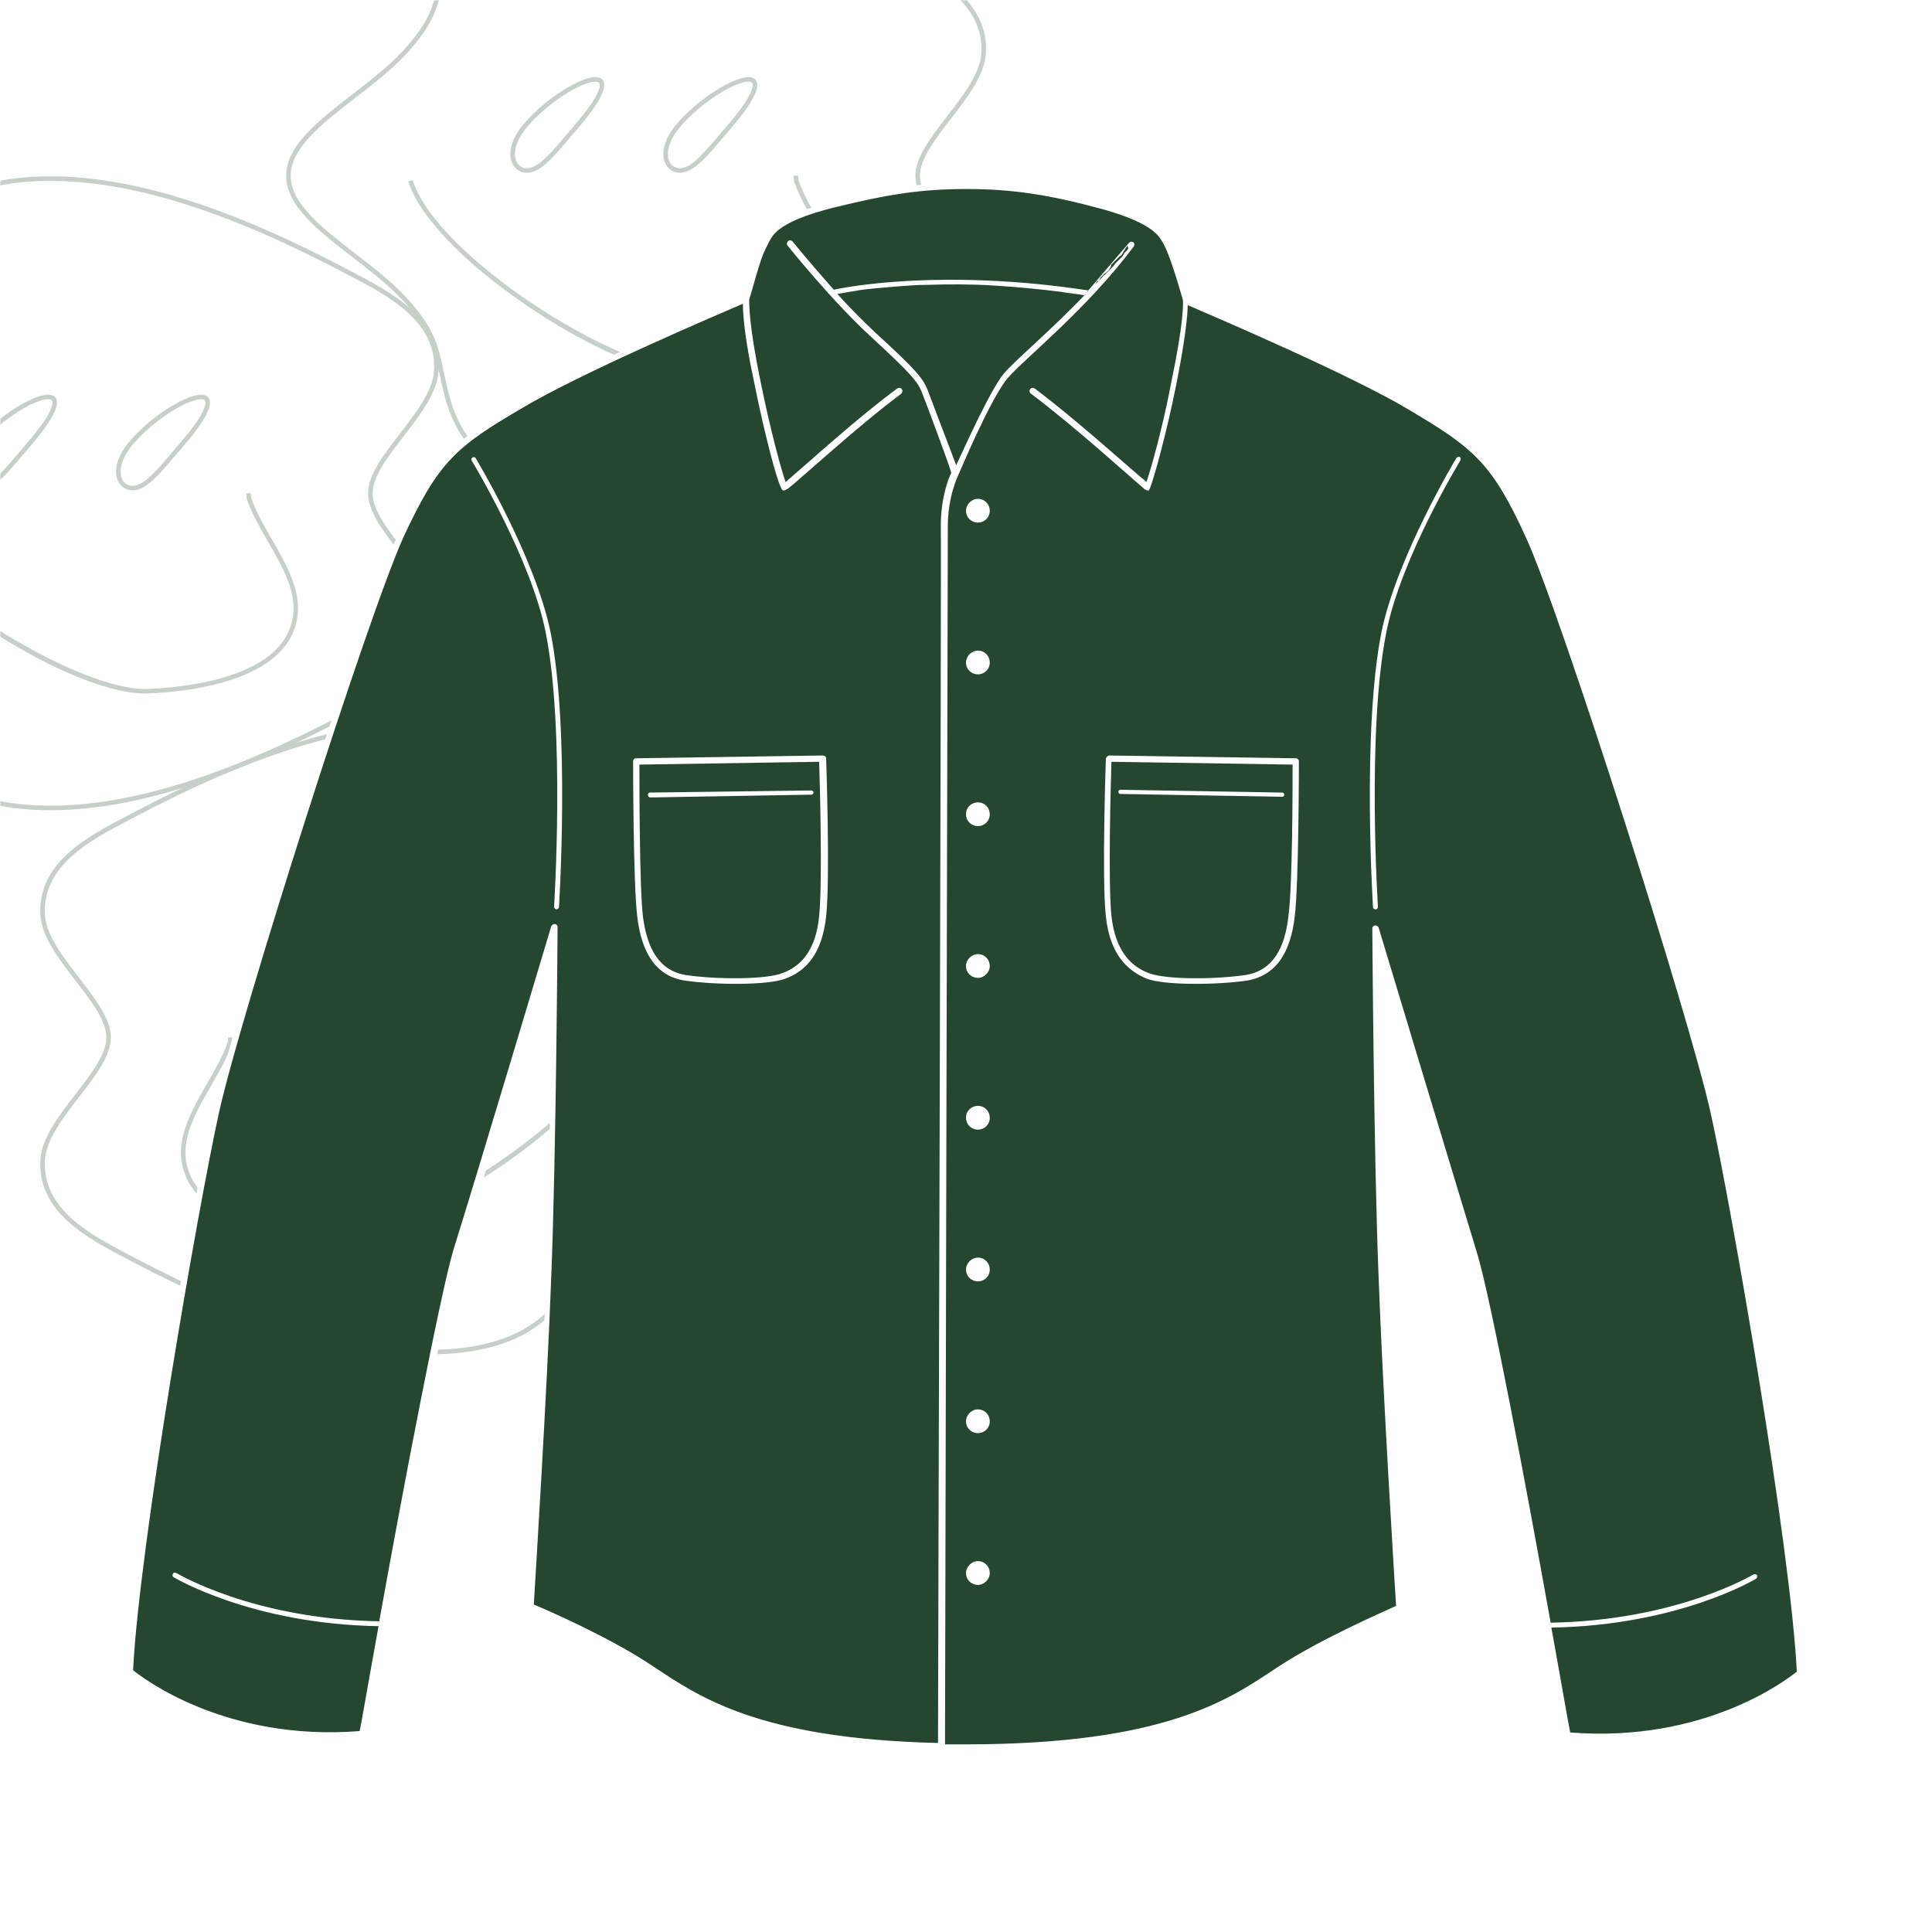 <svg version="1.0" preserveAspectRatio="xMidYMid meet" height="1080" viewBox="0 0 810 810" zoomAndPan="magnify" width="1080" xmlns:xlink="http://www.w3.org/1999/xlink" xmlns="http://www.w3.org/2000/svg"><defs><filter id="29a558ce5b" height="100%" width="100%" y="0%" x="0%"><feColorMatrix color-interpolation-filters="sRGB" values="0 0 0 0 1 0 0 0 0 1 0 0 0 0 1 0 0 0 1 0"></feColorMatrix></filter><mask id="1ec6644afb"><g filter="url(#29a558ce5b)"><rect fill-opacity="0.26" height="972" y="-81" fill="#000000" width="972" x="-81"></rect></g></mask><clipPath id="eedf9aa4fb"><path clip-rule="nonzero" d="M 16 302 L 311 302 L 311 567.863 L 16 567.863 Z M 16 302"></path></clipPath><clipPath id="ba342b5b93"><path clip-rule="nonzero" d="M 0 73 L 184 73 L 184 340 L 0 340 Z M 0 73"></path></clipPath><clipPath id="95d604ec87"><path clip-rule="nonzero" d="M 119 0 L 414 0 L 414 207 L 119 207 Z M 119 0"></path></clipPath><clipPath id="c9dba1f493"><rect height="569" y="0" width="540" x="0"></rect></clipPath><clipPath id="d20c631890"><path clip-rule="nonzero" d="M 53.156 76.465 L 756.656 76.465 L 756.656 733.465 L 53.156 733.465 Z M 53.156 76.465"></path></clipPath></defs><rect fill-opacity="1" height="972" y="-81" fill="#ffffff" width="972" x="-81"></rect><rect fill-opacity="1" height="972" y="-81" fill="#ffffff" width="972" x="-81"></rect><g mask="url(#1ec6644afb)"><g transform="matrix(1, 0, 0, 1, 0, 0)"><g clip-path="url(#c9dba1f493)"><g clip-path="url(#eedf9aa4fb)"><path fill-rule="nonzero" fill-opacity="1" d="M 179.789 567.824 C 179 567.824 178.207 567.816 177.41 567.805 C 143.781 567.25 103.949 554.574 55.629 529.059 L 53.082 527.719 C 36.422 518.984 15.695 508.109 16.938 486.23 C 17.453 477.168 24.672 467.801 31.66 458.742 C 38.309 450.121 44.586 441.977 44.586 434.941 C 44.586 427.895 38.305 419.75 31.656 411.125 C 24.672 402.074 17.453 392.707 16.938 383.648 C 15.699 361.773 36.426 350.898 53.082 342.16 L 55.629 340.824 C 103.957 315.305 143.789 302.633 177.41 302.078 C 214.027 301.477 236.316 314.711 243.543 341.418 C 244.715 345.758 245.508 349.465 246.207 352.742 C 248.551 363.699 249.961 370.312 261.676 382.949 C 267.348 389.07 274.887 394.902 282.176 400.543 C 296.645 411.742 310.316 422.32 310.316 434.941 C 310.316 447.625 296.648 458.184 282.176 469.363 C 274.887 474.992 267.348 480.812 261.676 486.934 C 249.965 499.566 248.551 506.18 246.211 517.137 C 245.508 520.414 244.719 524.121 243.543 528.461 C 236.473 554.586 215.027 567.824 179.789 567.824 Z M 179.773 303.969 C 179 303.969 178.223 303.977 177.438 303.992 C 144.125 304.539 104.57 317.141 56.52 342.516 L 53.965 343.859 C 37.797 352.34 17.668 362.898 18.844 383.547 C 19.324 392.016 26.359 401.141 33.168 409.965 C 40.02 418.852 46.496 427.246 46.496 434.941 C 46.496 442.629 40.023 451.02 33.176 459.906 C 26.363 468.734 19.324 477.867 18.844 486.34 C 17.672 506.992 37.797 517.551 53.969 526.031 L 56.52 527.367 C 104.566 552.742 144.121 565.344 177.438 565.895 C 213.191 566.492 234.727 553.723 241.695 527.965 C 242.855 523.672 243.645 519.992 244.34 516.738 C 246.664 505.852 248.199 498.656 260.273 485.637 C 266.055 479.398 273.652 473.527 281.004 467.852 C 295.094 456.969 308.398 446.691 308.398 434.941 C 308.398 423.258 295.094 412.957 281.004 402.055 C 273.652 396.363 266.051 390.48 260.273 384.246 C 248.199 371.227 246.664 364.031 244.34 353.141 C 243.645 349.891 242.855 346.207 241.695 341.918 C 234.879 316.73 214.047 303.969 179.773 303.969 Z M 145.242 433.719 C 139.633 433.719 134.262 427.371 126.832 418.582 C 125.664 417.199 124.445 415.758 123.172 414.281 C 118.605 408.973 111.223 399.465 113.09 395.395 C 113.465 394.574 114.363 393.598 116.52 393.598 C 122.594 393.598 136.969 402.09 146.387 413.035 C 151.547 419.031 153.406 425.27 151.359 429.727 C 150.211 432.227 147.926 433.719 145.242 433.719 Z M 116.516 395.508 C 115.137 395.508 114.898 396.02 114.82 396.191 C 114.066 397.832 116.18 403.234 124.617 413.035 C 125.895 414.52 127.113 415.965 128.289 417.348 C 135.121 425.43 140.516 431.809 145.242 431.809 C 147.188 431.809 148.785 430.762 149.625 428.93 C 150.957 426.027 150.422 420.656 144.938 414.281 C 135.988 403.883 122.07 395.508 116.516 395.508 Z M 209.383 433.719 C 203.777 433.719 198.406 427.367 190.977 418.578 C 189.809 417.195 188.59 415.758 187.32 414.281 C 182.75 408.973 175.367 399.465 177.234 395.395 C 177.609 394.574 178.508 393.598 180.664 393.598 C 186.738 393.598 201.109 402.09 210.531 413.035 C 215.691 419.031 217.551 425.27 215.504 429.727 C 214.355 432.227 212.07 433.719 209.383 433.719 Z M 180.66 395.508 C 179.281 395.508 179.043 396.02 178.965 396.191 C 178.211 397.832 180.324 403.234 188.762 413.035 C 190.039 414.516 191.262 415.957 192.43 417.344 C 199.262 425.426 204.656 431.809 209.383 431.809 C 211.332 431.809 212.93 430.762 213.77 428.93 C 215.102 426.027 214.57 420.656 209.082 414.281 C 200.133 403.883 186.215 395.508 180.66 395.508 Z M 140.516 518.902 C 131.992 518.746 89.098 516.828 78.41 494.324 C 71.785 480.383 79.406 467.152 86.777 454.359 C 90.078 448.625 93.492 442.699 95.504 436.855 C 95.594 436.102 95.617 435.703 95.617 434.941 L 97.527 434.941 C 97.527 435.82 97.496 436.281 97.387 437.188 L 97.344 437.379 C 95.273 443.43 91.793 449.469 88.43 455.312 C 80.98 468.25 73.941 480.469 80.133 493.508 C 90.344 514.992 132.227 516.84 140.52 516.992 C 172.23 516.453 247.387 468.414 257.285 436.781 L 259.109 437.352 C 254.527 451.988 235.719 471.602 208.797 489.812 C 182.668 507.484 156.508 518.633 140.516 518.902 Z M 140.516 518.902" fill="#254730"></path></g><path fill-rule="nonzero" fill-opacity="1" d="M 408.672 434.941 C 407.887 434.941 407.094 434.934 406.293 434.922 C 372.668 434.367 332.832 421.695 284.512 396.176 L 281.969 394.836 C 265.309 386.102 244.582 375.23 245.82 353.348 C 246.336 344.285 253.559 334.918 260.547 325.859 C 267.191 317.238 273.473 309.098 273.473 302.059 C 273.473 295.012 267.191 286.867 260.543 278.246 C 253.559 269.191 246.336 259.828 245.824 250.77 C 244.582 228.891 265.312 218.016 281.969 209.281 L 284.516 207.941 C 332.84 182.422 372.676 169.75 406.297 169.195 C 442.914 168.598 465.203 181.828 472.426 208.539 C 473.602 212.875 474.395 216.586 475.094 219.859 C 477.434 230.816 478.848 237.43 490.559 250.066 C 496.234 256.188 503.773 262.02 511.062 267.664 C 525.531 278.859 539.199 289.441 539.199 302.059 C 539.199 314.746 525.535 325.305 511.062 336.48 C 503.773 342.109 496.234 347.93 490.562 354.051 C 478.852 366.688 477.438 373.301 475.098 384.254 C 474.395 387.531 473.605 391.238 472.43 395.582 C 465.355 421.707 443.91 434.941 408.672 434.941 Z M 408.656 171.086 C 407.883 171.086 407.105 171.094 406.32 171.105 C 373.012 171.652 333.457 184.258 285.402 209.633 L 282.848 210.973 C 266.68 219.457 246.551 230.012 247.727 250.66 C 248.207 259.129 255.246 268.258 262.051 277.082 C 268.906 285.969 275.379 294.363 275.379 302.059 C 275.379 309.742 268.906 318.137 262.059 327.023 C 255.25 335.852 248.207 344.984 247.727 353.457 C 246.555 374.105 266.68 384.664 282.852 393.145 L 285.402 394.484 C 333.449 419.859 373.004 432.461 406.32 433.012 C 442.074 433.609 463.613 420.836 470.578 395.082 C 471.738 390.789 472.527 387.105 473.223 383.855 C 475.551 372.965 477.082 365.773 489.156 352.75 C 494.938 346.516 502.539 340.645 509.887 334.969 C 523.977 324.086 537.285 313.805 537.285 302.055 C 537.285 290.371 523.977 280.074 509.887 269.168 C 502.535 263.48 494.934 257.598 489.156 251.363 C 477.086 238.344 475.547 231.148 473.223 220.258 C 472.531 217.008 471.738 213.32 470.578 209.031 C 463.766 183.848 442.934 171.086 408.656 171.086 Z M 374.125 300.836 C 368.516 300.836 363.145 294.488 355.715 285.699 C 354.547 284.316 353.328 282.875 352.059 281.398 C 347.488 276.09 340.105 266.582 341.973 262.512 C 342.348 261.691 343.25 260.715 345.402 260.715 C 351.48 260.715 365.852 269.207 375.27 280.152 C 380.43 286.148 382.289 292.387 380.242 296.848 C 379.098 299.344 376.812 300.836 374.125 300.836 Z M 345.398 262.625 C 344.02 262.625 343.785 263.137 343.707 263.309 C 342.949 264.949 345.066 270.352 353.5 280.152 C 354.777 281.637 356 283.082 357.172 284.469 C 364.004 292.547 369.398 298.93 374.125 298.93 C 376.074 298.93 377.668 297.879 378.508 296.051 C 379.84 293.148 379.305 287.773 373.82 281.398 C 364.871 271 350.953 262.625 345.398 262.625 Z M 438.27 300.836 C 432.66 300.836 427.289 294.484 419.859 285.695 C 418.691 284.316 417.477 282.875 416.203 281.398 C 411.637 276.09 404.25 266.582 406.117 262.512 C 406.492 261.691 407.395 260.715 409.547 260.715 C 415.625 260.715 429.992 269.207 439.414 280.152 C 444.574 286.148 446.434 292.387 444.387 296.848 C 443.242 299.344 440.957 300.836 438.27 300.836 Z M 409.543 262.625 C 408.164 262.625 407.93 263.137 407.852 263.309 C 407.094 264.949 409.211 270.352 417.648 280.152 C 418.922 281.637 420.145 283.078 421.312 284.461 C 428.145 292.543 433.543 298.93 438.27 298.93 C 440.219 298.93 441.812 297.879 442.652 296.051 C 443.984 293.148 443.453 287.773 437.969 281.398 C 429.016 271 415.098 262.625 409.543 262.625 Z M 369.402 386.02 C 360.879 385.863 317.984 383.945 307.297 361.445 C 300.672 347.504 308.293 334.27 315.66 321.477 C 318.961 315.746 322.379 309.816 324.391 303.977 C 324.48 303.219 324.504 302.824 324.504 302.059 L 326.41 302.059 C 326.41 302.938 326.383 303.402 326.273 304.305 L 326.23 304.496 C 324.16 310.547 320.68 316.586 317.316 322.43 C 309.867 335.367 302.828 347.586 309.02 360.625 C 319.227 382.109 361.109 383.957 369.402 384.109 C 401.117 383.57 476.273 335.535 486.172 303.902 L 487.996 304.469 C 483.414 319.109 464.602 338.719 437.684 356.93 C 411.551 374.602 385.391 385.75 369.402 386.02 Z M 369.402 386.02" fill="#254730"></path><g clip-path="url(#ba342b5b93)"><path fill-rule="nonzero" fill-opacity="1" d="M -42.719 300.324 C -43.895 295.984 -44.688 292.277 -45.387 289 C -47.727 278.043 -49.141 271.434 -60.852 258.797 C -66.527 252.676 -74.066 246.855 -81.355 241.227 C -95.824 230.047 -109.492 219.492 -109.492 206.805 C -109.492 194.184 -95.824 183.605 -81.355 172.406 C -74.066 166.766 -66.527 160.934 -60.852 154.812 C -49.141 142.176 -47.727 135.562 -45.387 124.605 C -44.684 121.328 -43.891 117.621 -42.719 113.281 C -35.492 86.574 -13.207 73.344 23.414 73.941 C 57.035 74.496 96.867 87.168 145.195 112.688 L 147.742 114.027 C 164.398 122.762 185.125 133.637 183.887 155.512 C 183.371 164.57 176.148 173.938 169.168 182.992 C 162.516 191.613 156.234 199.758 156.234 206.805 C 156.234 213.84 162.516 221.984 169.164 230.605 C 176.148 239.664 183.371 249.031 183.887 258.094 C 185.129 279.977 164.398 290.848 147.742 299.582 L 145.195 300.922 C 96.875 326.438 57.039 339.113 23.414 339.668 C 22.617 339.68 21.824 339.688 21.035 339.688 C -14.211 339.688 -35.652 326.449 -42.719 300.324 Z M -40.879 113.781 C -42.039 118.07 -42.828 121.75 -43.523 125.004 C -45.848 135.895 -47.387 143.086 -59.457 156.109 C -65.238 162.344 -72.836 168.227 -80.188 173.918 C -94.273 184.82 -107.582 195.121 -107.582 206.805 C -107.582 218.555 -94.277 228.832 -80.188 239.715 C -72.836 245.391 -65.234 251.262 -59.457 257.5 C -47.383 270.52 -45.848 277.715 -43.523 288.602 C -42.828 291.852 -42.039 295.535 -40.879 299.828 C -33.91 325.586 -12.371 338.355 23.379 337.758 C 56.695 337.211 96.246 324.609 144.297 299.23 L 146.848 297.895 C 163.02 289.41 183.145 278.855 181.973 258.203 C 181.492 249.734 174.453 240.598 167.641 231.77 C 160.789 222.887 154.32 214.492 154.32 206.805 C 154.32 199.109 160.793 190.715 167.648 181.828 C 174.457 173.004 181.492 163.879 181.973 155.41 C 183.145 134.758 163.02 124.203 146.848 115.723 L 144.297 114.379 C 96.242 89.004 56.691 76.402 23.379 75.855 C 22.594 75.84 21.816 75.836 21.043 75.836 C -13.23 75.832 -34.062 88.594 -40.879 113.781 Z M 49.457 201.59 C 47.414 197.129 49.273 190.891 54.434 184.895 C 63.855 173.949 78.223 165.457 84.301 165.457 C 86.453 165.457 87.355 166.434 87.73 167.254 C 89.598 171.324 82.211 180.836 77.645 186.141 C 76.375 187.617 75.156 189.062 73.988 190.441 C 66.555 199.23 61.188 205.578 55.578 205.578 C 52.891 205.582 50.605 204.09 49.457 201.59 Z M 55.879 186.145 C 50.395 192.52 49.859 197.891 51.191 200.797 C 52.031 202.621 53.629 203.676 55.574 203.676 C 60.305 203.676 65.695 197.293 72.527 189.211 C 73.699 187.828 74.922 186.383 76.199 184.898 C 84.637 175.098 86.75 169.695 85.996 168.055 C 85.918 167.883 85.684 167.371 84.301 167.371 C 78.75 167.367 64.832 175.742 55.879 186.145 Z M -14.688 201.586 C -16.734 197.129 -14.875 190.887 -9.715 184.895 C -0.293 173.949 14.078 165.457 20.152 165.457 C 22.309 165.457 23.203 166.434 23.582 167.254 C 25.449 171.324 18.066 180.836 13.496 186.141 C 12.227 187.617 11.012 189.055 9.84 190.438 C 2.41 199.227 -2.961 205.578 -8.566 205.578 C -11.254 205.582 -13.539 204.09 -14.688 201.586 Z M -8.266 186.145 C -13.754 192.52 -14.285 197.891 -12.953 200.797 C -12.113 202.621 -10.516 203.676 -8.566 203.676 C -3.84 203.676 1.555 197.289 8.387 189.207 C 9.555 187.82 10.777 186.379 12.055 184.898 C 20.492 175.098 22.605 169.695 21.852 168.055 C 21.773 167.883 21.539 167.371 20.156 167.371 C 14.605 167.367 0.684 175.742 -8.266 186.145 Z M -7.977 261.676 C -34.902 243.465 -53.711 223.852 -58.293 209.215 L -56.469 208.645 C -46.566 240.277 28.586 288.316 60.301 288.855 C 68.594 288.703 110.477 286.855 120.684 265.371 C 126.879 252.332 119.84 240.113 112.391 227.176 C 109.023 221.332 105.543 215.293 103.477 209.242 L 103.43 209.051 C 103.32 208.148 103.293 207.684 103.293 206.805 L 105.199 206.805 C 105.199 207.57 105.223 207.965 105.316 208.719 C 107.328 214.566 110.742 220.492 114.043 226.223 C 121.414 239.016 129.035 252.246 122.406 266.188 C 111.719 288.691 68.824 290.609 60.305 290.766 C 44.309 290.492 18.148 279.348 -7.977 261.676 Z M -7.977 261.676" fill="#254730"></path></g><g clip-path="url(#95d604ec87)"><path fill-rule="nonzero" fill-opacity="1" d="M 186.742 167.184 C 185.57 162.844 184.777 159.137 184.078 155.859 C 181.738 144.902 180.324 138.293 168.609 125.656 C 162.938 119.535 155.398 113.715 148.109 108.086 C 133.641 96.91 119.973 86.352 119.973 73.664 C 119.973 61.043 133.641 50.465 148.109 39.266 C 155.398 33.625 162.938 27.793 168.613 21.672 C 180.324 9.035 181.738 2.422 184.078 -8.535 C 184.781 -11.809 185.57 -15.52 186.746 -19.859 C 193.969 -46.566 216.258 -59.797 252.875 -59.195 C 286.496 -58.645 326.328 -45.969 374.656 -20.453 L 377.203 -19.113 C 393.859 -10.379 414.586 0.496 413.348 22.375 C 412.832 31.434 405.613 40.797 398.629 49.852 C 391.977 58.477 385.699 66.621 385.699 73.664 C 385.699 80.703 391.977 88.844 398.625 97.465 C 405.613 106.523 412.832 115.895 413.348 124.957 C 414.59 146.836 393.863 157.711 377.203 166.445 L 374.656 167.785 C 326.336 193.301 286.504 205.977 252.875 206.527 C 252.078 206.543 251.285 206.547 250.496 206.547 C 215.258 206.547 193.812 193.309 186.742 167.184 Z M 188.586 -19.359 C 187.426 -15.07 186.641 -11.387 185.945 -8.133 C 183.617 2.758 182.082 9.949 170.012 22.973 C 164.23 29.207 156.633 35.09 149.281 40.777 C 135.191 51.684 121.883 61.98 121.883 73.664 C 121.883 85.418 135.191 95.695 149.281 106.574 C 156.629 112.254 164.23 118.125 170.012 124.359 C 182.082 137.379 183.621 144.574 185.945 155.465 C 186.637 158.715 187.43 162.398 188.586 166.691 C 195.555 192.445 217.094 205.215 252.844 204.621 C 286.164 204.07 325.715 191.473 373.766 166.094 L 376.316 164.754 C 392.488 156.273 412.613 145.715 411.441 125.066 C 410.961 116.594 403.922 107.461 397.109 98.633 C 390.258 89.746 383.789 81.352 383.789 73.668 C 383.789 65.973 390.262 57.578 397.117 48.691 C 403.926 39.863 410.961 30.742 411.441 22.27 C 412.613 1.621 392.488 -8.938 376.316 -17.418 L 373.766 -18.758 C 325.711 -44.133 286.16 -56.734 252.844 -57.285 C 252.059 -57.297 251.285 -57.305 250.512 -57.305 C 216.234 -57.309 195.402 -44.547 188.586 -19.359 Z M 278.926 68.453 C 276.879 63.992 278.738 57.754 283.898 51.758 C 293.32 40.812 307.691 32.32 313.766 32.32 C 315.922 32.32 316.816 33.297 317.195 34.117 C 319.062 38.188 311.68 47.699 307.113 53.004 C 305.84 54.48 304.621 55.922 303.453 57.305 C 296.023 66.09 290.652 72.441 285.043 72.441 C 282.359 72.441 280.07 70.949 278.926 68.453 Z M 285.344 53.004 C 279.859 59.379 279.324 64.75 280.656 67.656 C 281.496 69.484 283.094 70.535 285.039 70.535 C 289.766 70.535 295.16 64.152 301.992 56.07 C 303.164 54.688 304.387 53.242 305.664 51.758 C 314.102 41.957 316.215 36.555 315.457 34.914 C 315.383 34.742 315.145 34.23 313.766 34.23 C 308.211 34.23 294.297 42.605 285.344 53.004 Z M 214.777 68.449 C 212.73 63.988 214.59 57.75 219.75 51.758 C 229.172 40.809 243.543 32.316 249.621 32.316 C 251.773 32.316 252.672 33.297 253.047 34.113 C 254.918 38.184 247.531 47.695 242.965 53 C 241.691 54.48 240.477 55.918 239.309 57.297 C 231.879 66.09 226.508 72.441 220.898 72.441 C 218.211 72.441 215.926 70.949 214.777 68.449 Z M 221.195 53.004 C 215.711 59.379 215.18 64.75 216.512 67.656 C 217.352 69.484 218.949 70.535 220.895 70.535 C 225.621 70.535 231.02 64.148 237.852 56.066 C 239.02 54.684 240.242 53.238 241.516 51.758 C 249.957 41.957 252.07 36.555 251.312 34.914 C 251.238 34.742 251.004 34.23 249.621 34.23 C 244.066 34.23 230.152 42.605 221.195 53.004 Z M 221.488 128.539 C 194.562 110.328 175.754 90.715 171.172 76.078 L 172.996 75.508 C 182.895 107.141 258.051 155.18 289.766 155.715 C 298.059 155.566 339.941 153.719 350.148 132.23 C 356.344 119.191 349.305 106.973 341.852 94.035 C 338.488 88.191 335.008 82.152 332.941 76.105 L 332.895 75.91 C 332.785 75.008 332.758 74.547 332.758 73.668 L 334.664 73.668 C 334.664 74.43 334.688 74.824 334.777 75.582 C 336.793 81.426 340.207 87.352 343.508 93.082 C 350.875 105.879 358.496 119.109 351.871 133.051 C 341.184 155.555 298.289 157.469 289.766 157.625 C 273.777 157.355 247.613 146.207 221.488 128.539 Z M 221.488 128.539" fill="#254730"></path></g></g></g></g><path fill-rule="evenodd" fill-opacity="1" d="M 402.945 732.801 C 319.383 732.508 293.289 713.449 273.352 700.254 C 253.414 686.766 222.918 674.16 222.918 674.16 C 222.918 674.16 228.195 586.785 230.25 535.477 C 232.301 484.164 232.887 389.168 232.887 389.168 C 232.887 389.168 200.344 497.066 191.84 524.918 C 183.043 552.773 152.258 727.23 152.258 727.23 C 90.684 732.508 54.621 701.133 54.621 701.133 C 57.258 648.945 81.887 506.156 90.684 466.277 C 99.48 426.109 153.723 256.637 168.09 224.68 C 182.75 192.719 190.668 186.562 217.641 170.438 C 244.617 154.312 312.641 125.578 312.641 125.578 C 315.57 115.902 319.09 101.535 324.367 96.844 C 340.492 81.598 405 77.785 405 77.785 L 405.586 77.785 C 412.621 78.371 470.383 82.477 485.629 96.551 C 490.906 101.242 494.133 115.609 497.355 125.285 C 497.355 125.285 565.379 154.016 592.355 170.145 C 619.328 186.27 627.246 192.426 641.906 224.387 C 656.566 256.344 710.516 426.109 719.312 465.984 C 728.109 506.156 753.031 648.945 755.375 700.84 C 755.375 700.84 719.312 732.215 657.738 726.938 C 657.738 726.938 626.953 552.48 618.156 524.625 C 609.359 496.773 577.109 388.875 577.109 388.875 C 577.109 388.875 577.695 483.871 579.746 535.18 C 581.801 586.492 587.078 673.867 587.078 673.867 C 587.078 673.867 556.586 686.473 536.645 699.961 C 516.707 713.156 490.027 732.508 405 732.508 Z M 402.945 732.801" fill="#254730"></path><g clip-path="url(#d20c631890)"><path fill-rule="evenodd" fill-opacity="1" d="M 395.027 733.973 C 397.668 733.973 400.309 733.973 402.945 733.973 L 405 733.973 C 490.613 733.973 517 714.621 537.234 701.426 C 557.172 688.234 587.664 675.625 587.664 675.625 C 588.25 675.332 588.543 674.746 588.543 674.453 C 588.543 674.453 583.266 587.078 581.215 535.77 C 579.453 494.133 578.867 423.766 578.574 398.551 C 586.492 424.938 609.945 502.344 616.984 525.504 C 625.781 553.359 656.566 727.523 656.566 727.523 C 656.566 728.109 657.152 728.695 657.738 728.695 C 719.898 733.973 756.254 702.309 756.254 702.309 C 756.844 701.723 756.844 701.426 756.844 701.133 C 754.203 648.945 729.574 506.156 720.484 465.984 C 711.688 425.816 657.445 256.051 642.785 224.094 C 628.125 191.84 620.211 185.684 592.941 169.266 C 567.434 154.016 504.98 127.629 498.238 124.695 C 496.477 118.832 494.426 111.797 492.078 105.641 C 490.32 101.242 488.562 97.723 486.215 95.672 C 481.523 91.273 473.02 87.754 463.051 85.113 C 440.77 78.957 424.938 76.613 405.879 76.613 C 386.82 76.613 373.332 78.371 348.703 84.527 C 337.855 87.461 328.473 90.98 323.488 95.672 C 321.434 97.723 319.383 101.242 317.625 105.641 C 315.277 111.504 313.227 118.832 311.465 124.695 C 304.723 127.629 242.562 154.016 216.762 169.266 C 189.492 185.684 181.578 191.84 166.918 224.094 C 152.258 256.051 98.309 425.816 89.219 465.984 C 80.422 505.859 55.793 648.945 53.156 701.133 C 53.156 701.426 53.449 702.016 53.742 702.309 C 53.742 702.309 90.098 733.973 152.258 728.695 C 152.844 728.695 153.43 728.109 153.43 727.523 C 153.43 727.523 184.215 553.066 193.012 525.504 C 200.344 502.637 223.504 424.938 231.422 398.551 C 231.129 423.473 230.543 493.84 229.078 535.477 C 227.023 586.785 221.746 674.16 221.746 674.16 C 221.746 674.746 222.039 675.332 222.625 675.332 C 222.625 675.332 253.117 687.941 273.059 701.133 C 292.113 714.328 317.332 732.508 395.027 733.973 Z M 495.891 125.578 C 494.133 119.711 492.078 112.383 489.734 106.52 C 488.27 102.707 486.508 99.48 484.457 97.723 C 480.059 93.617 471.848 90.391 462.465 87.754 C 439.891 81.598 424.348 79.25 405.293 79.25 C 386.527 79.25 372.746 81.305 348.996 87.168 C 338.734 89.805 329.645 93.031 324.953 97.723 C 323.195 99.48 321.727 102.707 319.969 106.52 C 317.625 112.676 315.863 120.008 314.105 125.578 C 314.105 126.75 313.812 135.547 318.797 159.59 C 322.902 180.113 327.594 197.117 329.352 202.102 C 329.938 201.809 330.523 200.93 331.402 200.344 C 339.32 193.602 359.844 174.836 376.266 162.812 C 376.852 162.52 377.73 162.52 378.023 163.105 C 378.609 163.691 378.316 164.574 377.73 165.16 C 359.258 178.941 335.801 200.637 330.523 204.742 C 329.938 205.035 329.645 205.328 329.352 205.328 C 329.059 205.621 328.766 205.621 328.766 205.621 C 328.473 205.621 328.18 205.621 327.887 205.328 C 327.887 205.328 327.594 204.742 327.301 204.156 C 325.539 200.637 320.555 182.164 316.156 160.176 C 312.055 141.117 311.465 131.441 311.465 127.336 C 300.617 132.027 242.855 156.656 218.52 171.316 C 191.547 187.148 183.922 193.309 169.262 224.973 C 154.602 256.934 100.652 426.402 91.855 466.277 C 83.062 506.156 58.434 647.773 55.793 700.254 C 60.191 703.773 94.789 730.16 150.793 725.762 C 151.672 721.66 154.602 704.359 158.707 681.781 C 105.344 680.902 72.801 661.258 72.801 661.258 C 72.211 660.965 72.211 660.379 72.504 659.793 C 72.801 659.207 73.387 659.207 73.973 659.5 C 73.973 659.5 105.93 678.852 159 679.73 C 168.676 625.781 184.508 542.805 190.082 524.039 C 198.875 496.184 231.129 388.285 231.129 388.285 C 231.422 387.699 232.008 387.406 232.594 387.406 C 233.18 387.406 233.766 387.992 233.766 388.578 C 233.766 388.578 233.18 483.578 231.129 534.887 C 229.371 583.266 224.387 663.02 223.797 672.695 C 228.781 674.746 255.758 686.473 273.645 698.496 C 292.703 711.102 317.625 728.988 393.27 730.746 C 393.27 702.309 394.734 232.891 394.441 220.281 C 394.441 208.848 397.668 200.344 398.84 198.293 C 397.961 194.773 388.285 168.973 386.527 164.574 C 384.766 159.883 381.543 156.363 365.414 141.41 C 348.703 126.164 330.23 103 330.23 103 C 329.645 102.414 329.938 101.535 330.523 100.949 C 331.109 100.656 331.699 100.656 332.285 101.242 C 332.285 101.242 339.906 110.625 349.582 121.473 C 356.035 120.008 396.496 112.676 456.309 121.766 L 454.844 123.816 C 451.617 123.23 448.098 122.938 444.875 122.352 C 435.492 121.18 426.109 120.301 416.727 119.711 C 407.344 119.125 398.254 119.125 388.871 119.418 C 385.059 119.418 381.25 119.711 377.145 120.008 C 373.625 120.301 370.105 120.594 366.883 120.887 C 363.949 121.18 361.02 121.473 358.086 122.059 C 355.738 122.352 353.395 122.938 351.047 123.23 C 356.035 128.801 361.605 134.371 366.883 139.355 C 383.887 154.898 386.82 158.414 388.871 163.398 C 390.34 167.211 397.961 187.441 400.895 195.066 C 404.703 186.855 415.262 163.398 420.832 156.656 C 425.816 150.793 440.77 138.477 456.309 122.059 L 456.016 122.059 L 473.312 101.828 C 473.902 101.242 474.488 101.242 475.074 101.535 C 475.66 101.828 475.66 102.707 475.367 103.293 C 455.43 129.977 429.629 150.207 422.59 158.414 C 415.555 166.332 402.066 198.586 401.773 199.172 C 401.773 199.172 397.375 207.969 397.375 220.574 C 397.375 233.184 396.203 703.188 396.203 731.336 C 398.254 731.336 400.602 731.336 402.652 731.336 L 404.703 731.336 C 489.148 731.336 515.535 712.277 535.473 699.082 C 553.652 687.062 580.332 675.625 585.316 673.281 C 584.73 663.898 579.746 583.852 577.988 535.477 C 575.938 484.164 575.348 389.168 575.348 389.168 C 575.348 388.578 575.938 387.992 576.523 387.992 C 577.109 387.992 577.695 388.285 577.988 388.875 C 577.988 388.875 610.535 496.773 619.035 524.625 C 624.902 543.098 640.441 626.367 650.117 680.316 C 703.188 679.438 735.145 660.086 735.145 660.086 C 735.73 659.793 736.316 660.086 736.609 660.379 C 736.902 660.965 736.609 661.551 736.316 661.844 C 736.316 661.844 704.066 681.488 650.41 682.371 C 654.516 704.945 657.445 722.246 658.324 726.352 C 714.621 730.746 748.926 704.359 753.324 700.84 C 750.684 648.359 726.055 506.742 717.258 466.863 C 708.465 426.988 654.516 257.52 639.855 225.559 C 625.488 193.895 617.57 187.734 590.891 171.902 C 566.555 157.242 508.793 132.613 497.945 127.922 C 497.945 131.734 497.062 141.41 493.254 160.762 C 488.855 182.75 483.578 201.223 482.109 204.742 C 481.816 205.328 481.523 205.621 481.523 205.914 C 481.816 205.621 481.523 205.621 481.23 205.621 C 480.938 205.621 480.938 205.621 480.352 205.328 C 480.059 205.328 479.766 205.035 479.18 204.449 C 474.195 200.344 450.445 178.648 431.973 164.867 C 431.68 164.574 431.387 163.691 431.973 163.105 C 432.266 162.52 433.145 162.52 433.73 162.812 C 450.152 175.129 470.676 193.602 478.594 200.344 C 479.473 200.93 480.059 201.516 480.645 202.102 C 482.402 197.117 487.387 179.82 491.199 159.59 C 496.184 135.84 496.184 126.75 495.891 125.578 Z M 409.984 654.516 C 412.914 654.516 414.969 656.859 414.969 659.5 C 414.969 662.137 412.621 664.484 409.984 664.484 C 407.344 664.484 405 662.434 405 659.5 C 405 656.859 407.344 654.516 409.984 654.516 Z M 409.984 590.891 C 412.914 590.891 414.969 593.234 414.969 595.875 C 414.969 598.809 412.621 600.859 409.984 600.859 C 407.344 600.859 405 598.805 405 595.875 C 405 593.234 407.344 590.891 409.984 590.891 Z M 409.984 527.266 C 412.914 527.266 414.969 529.609 414.969 532.25 C 414.969 535.18 412.621 537.234 409.984 537.234 C 407.344 537.234 405 535.18 405 532.25 C 405 529.609 407.344 527.266 409.984 527.266 Z M 409.984 463.641 C 412.914 463.641 414.969 465.984 414.969 468.625 C 414.969 471.555 412.621 473.609 409.984 473.609 C 407.344 473.609 405 471.555 405 468.625 C 405 465.691 407.344 463.641 409.984 463.641 Z M 266.605 317.918 C 266.02 317.918 265.434 318.504 265.434 319.09 C 265.434 319.09 265.434 370.402 267.191 384.477 C 268.953 399.137 274.816 409.398 287.422 411.156 C 299.738 412.914 321.727 413.211 329.352 410.277 C 337.27 407.344 344.598 400.602 346.359 384.184 C 348.117 368.348 346.359 317.918 346.359 317.918 C 346.359 317.332 345.77 316.746 344.891 316.746 Z M 544.562 319.09 C 544.562 318.504 543.977 317.918 543.391 317.918 L 465.105 316.746 C 464.52 316.746 463.934 317.332 463.641 317.918 C 463.641 317.918 461.879 368.641 463.641 384.184 C 465.398 400.602 473.02 407.051 480.645 410.277 C 488.27 413.211 510.258 412.914 522.574 411.156 C 535.18 409.105 541.043 399.137 542.805 384.477 C 544.562 370.402 544.562 319.09 544.562 319.09 Z M 409.984 400.016 C 412.914 400.016 414.969 402.359 414.969 405 C 414.969 407.637 412.621 409.984 409.984 409.984 C 407.344 409.984 405 407.93 405 405 C 405 402.359 407.344 400.016 409.984 400.016 Z M 541.926 320.559 C 541.926 328.473 541.926 371.574 540.164 384.184 C 538.699 397.375 533.715 407.051 521.984 408.812 C 509.965 410.57 488.855 410.863 481.523 407.93 C 474.488 405.293 467.742 399.137 465.984 384.184 C 464.52 370.109 465.691 327.594 465.984 319.383 Z M 268.074 320.559 L 343.426 319.383 C 343.719 327.301 344.891 369.816 343.426 384.184 C 341.961 399.137 335.215 405.293 328.18 407.93 C 320.848 410.863 299.445 410.57 287.719 408.812 C 276.281 407.051 271.297 397.668 269.539 384.184 C 268.074 371.574 268.074 328.473 268.074 320.559 Z M 197.703 193.012 C 197.703 193.012 222.625 234.062 228.781 265.141 C 236.992 306.191 232.301 380.078 232.301 380.078 C 232.301 380.664 232.594 380.957 233.18 381.25 C 233.766 381.25 234.062 380.957 234.355 380.371 C 234.355 380.371 239.047 306.191 230.836 265.141 C 224.387 233.477 199.461 192.133 199.461 192.133 C 199.168 191.547 198.582 191.547 197.996 191.84 C 197.703 192.133 197.41 192.719 197.703 193.012 Z M 610.535 192.133 C 610.535 192.133 585.609 233.477 579.16 265.141 C 570.949 306.484 575.641 380.371 575.641 380.371 C 575.641 380.957 576.23 381.25 576.816 381.25 C 577.402 381.25 577.695 380.664 577.695 380.078 C 577.695 380.078 573.004 306.191 581.215 265.141 C 587.371 233.77 612.293 193.012 612.293 193.012 C 612.586 192.426 612.293 191.84 612 191.547 C 611.414 191.547 610.828 191.547 610.535 192.133 Z M 409.984 336.391 C 412.914 336.391 414.969 338.734 414.969 341.375 C 414.969 344.305 412.621 346.359 409.984 346.359 C 407.344 346.359 405 344.305 405 341.375 C 405 338.441 407.344 336.391 409.984 336.391 Z M 272.469 334.336 L 340.199 333.164 C 340.785 333.164 341.078 332.578 341.078 332.285 C 341.078 331.699 340.492 331.406 340.199 331.406 L 272.469 332.285 C 271.883 332.285 271.59 332.871 271.59 333.164 C 271.59 333.75 272.176 334.336 272.469 334.336 Z M 537.527 332.285 L 469.797 331.113 C 469.211 331.113 468.918 331.406 468.918 331.992 C 468.918 332.578 469.211 332.871 469.797 332.871 L 537.527 334.043 C 538.113 334.043 538.406 333.75 538.406 333.164 C 538.406 332.578 538.113 332.285 537.527 332.285 Z M 409.984 272.766 C 412.914 272.766 414.969 275.109 414.969 277.75 C 414.969 280.68 412.621 282.734 409.984 282.734 C 407.344 282.734 405 280.68 405 277.75 C 405 275.109 407.344 272.766 409.984 272.766 Z M 409.984 209.141 C 412.914 209.141 414.969 211.484 414.969 214.125 C 414.969 217.055 412.621 219.109 409.984 219.109 C 407.344 219.109 405 217.055 405 214.125 C 405 211.484 407.344 209.141 409.984 209.141 Z M 472.727 103 L 472.434 103.293 L 471.848 104.172 L 471.555 104.758 L 470.969 105.641 L 470.676 106.227 L 470.09 107.105 L 469.504 107.398 L 468.918 107.984 L 468.328 108.57 L 467.156 109.742 L 466.57 110.332 L 465.984 110.918 L 465.691 111.797 L 465.398 112.383 L 464.812 113.262 L 463.641 114.434 L 463.051 114.727 L 461.879 115.902 L 461.586 116.195 L 461 117.074 L 460.707 117.66 L 456.309 122.059 L 459.242 119.125 L 459.535 118.539 L 459.828 118.246 L 459.828 117.953 L 460.707 117.66 L 461.879 116.488 C 462.172 116.195 462.465 115.609 463.051 115.316 L 466.863 111.504 L 467.156 110.918 L 467.742 110.332 L 468.035 110.035 L 468.332 109.742 L 470.676 107.398 L 470.969 106.812 L 471.262 106.52 L 471.262 106.227 L 472.141 105.348 L 472.434 105.051 L 473.02 104.172 L 472.727 103 L 473.609 101.828 Z M 472.727 103" fill="#ffffff"></path></g></svg>